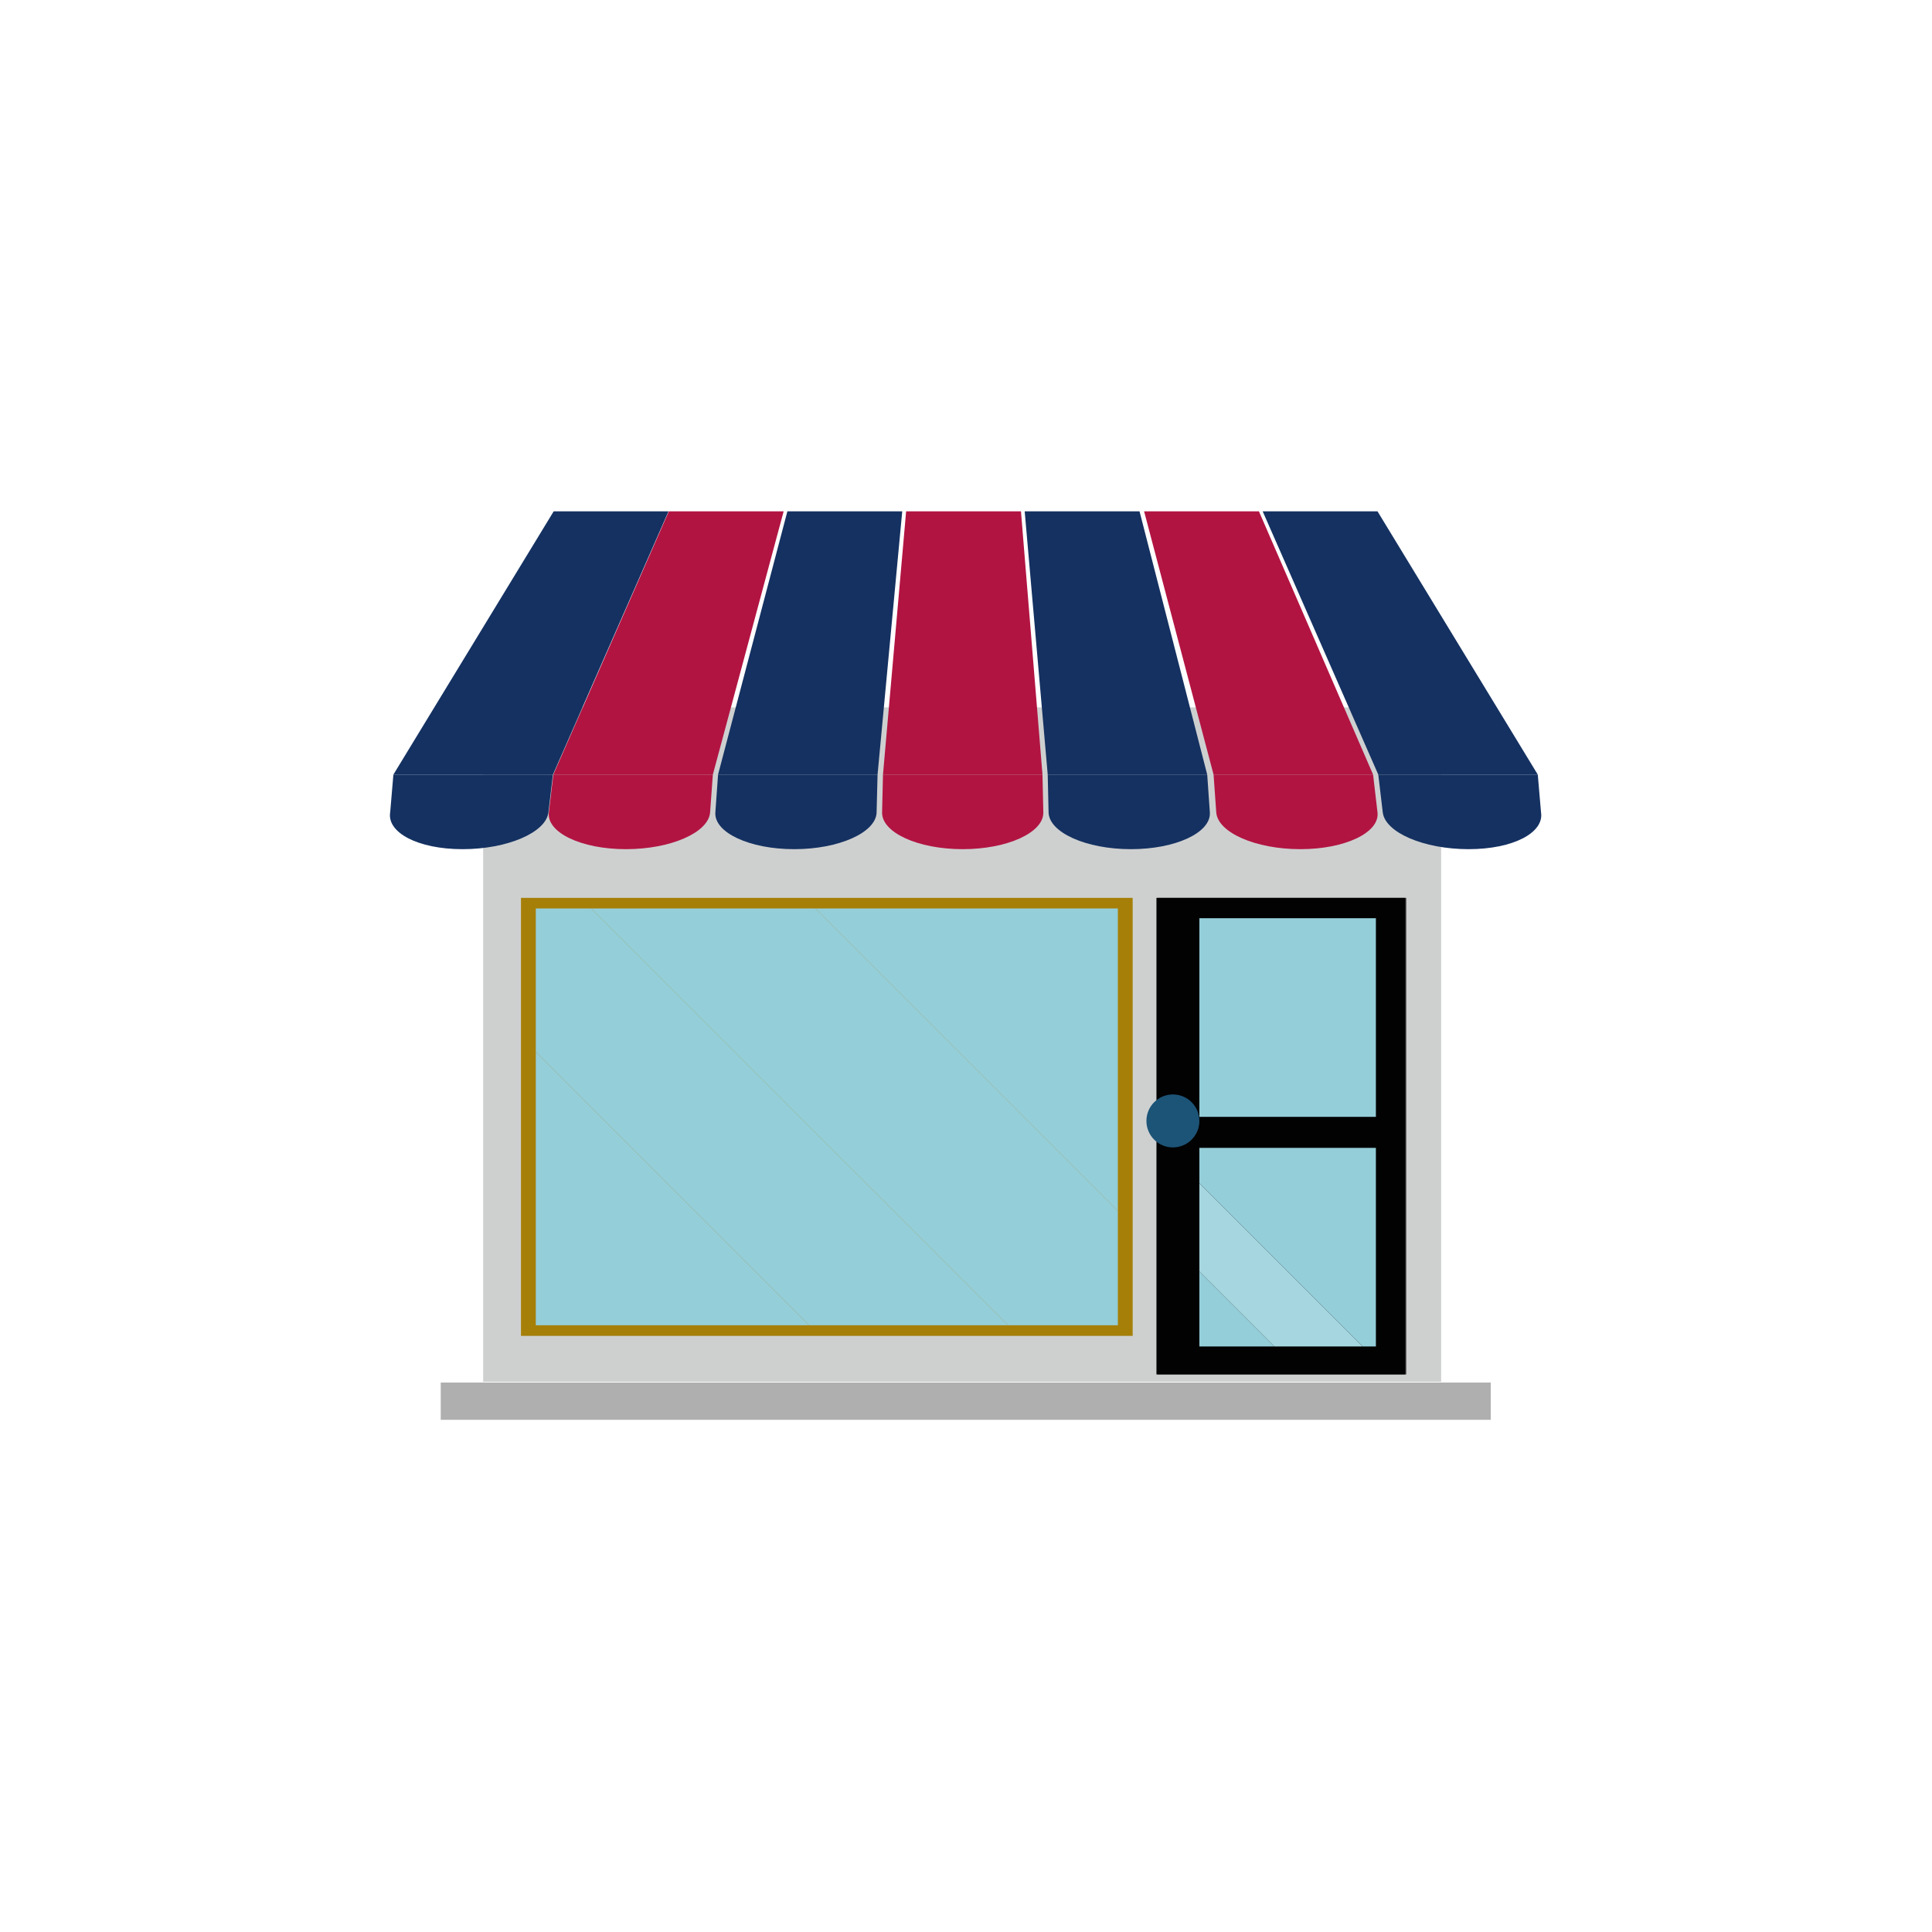 <?xml version="1.0" encoding="UTF-8"?> <svg xmlns="http://www.w3.org/2000/svg" xmlns:xlink="http://www.w3.org/1999/xlink" id="ezp3lHkVqoZ1" viewBox="0 0 150 150" shape-rendering="geometricPrecision" text-rendering="geometricPrecision"><style> #ezp3lHkVqoZ22 {animation: ezp3lHkVqoZ22_f_p 2000ms linear infinite normal forwards}@keyframes ezp3lHkVqoZ22_f_p { 0% {fill: #94ced9} 40% {fill: #143161} 55% {fill: #143161} 90% {fill: #b21442} 100% {fill: #b21442}} #ezp3lHkVqoZ24 {animation: ezp3lHkVqoZ24_f_p 2000ms linear infinite normal forwards}@keyframes ezp3lHkVqoZ24_f_p { 0% {fill: #94ced9} 40% {fill: #143161} 55% {fill: #143161} 90% {fill: #b21442} 100% {fill: #b21442}} #ezp3lHkVqoZ26_ts {animation: ezp3lHkVqoZ26_ts__ts 2000ms linear infinite normal forwards}@keyframes ezp3lHkVqoZ26_ts__ts { 0% {transform: translate(410.004px,391.827px) scale(1,1)} 30% {transform: translate(410.004px,391.827px) scale(0.5,1)} 60% {transform: translate(410.004px,391.827px) scale(1,1)} 100% {transform: translate(410.004px,391.827px) scale(1,1)}} </style><g transform="matrix(.473 0 0 0.473-85.218-96.216)"><rect width="157.25" height="110.705" rx="0" ry="0" transform="translate(259.472 319.528)" fill="#ced0d0"></rect><g><polygon points="308.795,287.351 289.946,287.351 270.991,330.561 297.174,330.561" fill="#b21442"></polygon><path d="M270.991,330.561l-.736,6.2c-.391,3.307,5.302,6.041,12.656,6.041s13.571-2.734,13.812-6.041l.452-6.2h-26.184Z" fill="#b21442"></path><polygon points="328.259,287.351 309.409,287.351 298.029,330.561 324.211,330.561" fill="#143161"></polygon><path d="M298.029,330.561l-.442,6.2c-.236,3.307,5.587,6.041,12.941,6.041v0c7.354,0,13.442-2.734,13.525-6.041l.157-6.2h-26.181Z" fill="#143161"></path><path d="M325.101,330.561l-.147,6.2c-.078,3.307,5.873,6.041,13.229,6.041s13.312-2.734,13.237-6.041l-.138-6.2h-26.181Z" fill="#b21442"></path><polygon points="347.75,287.351 328.899,287.351 325.101,330.561 351.281,330.561" fill="#b21442"></polygon><polygon points="367.212,287.351 348.361,287.351 352.14,330.561 378.32,330.561" fill="#143161"></polygon><path d="M352.14,330.561l.142,6.2c.081,3.307,6.162,6.041,13.519,6.041c7.354,0,13.181-2.734,12.952-6.041l-.432-6.2h-26.181Z" fill="#143161"></path><polygon points="386.811,287.351 367.961,287.351 379.363,330.561 405.548,330.561" fill="#b21442"></polygon><path d="M405.548,330.561h-26.185l.442,6.2c.238,3.307,6.45,6.041,13.804,6.041v0c7.354,0,13.053-2.734,12.664-6.041l-.725-6.2Z" fill="#b21442"></path><polygon points="406.273,287.351 387.425,287.351 406.401,330.561 432.582,330.561" fill="#143161"></polygon><path d="M432.582,330.561h-26.181l.734,6.2c.395,3.307,6.736,6.041,14.09,6.041c7.355,0,12.432-2.734,11.889-6.041l-.532-6.2Z" fill="#143161"></path><polygon points="289.896,287.351 271.047,287.351 244.737,330.561 270.919,330.561" fill="#143161"></polygon><path d="M244.737,330.561l-.527,6.2c-.544,3.307,4.53,6.041,11.884,6.041s13.698-2.734,14.089-6.041l.736-6.2h-26.182Z" fill="#143161"></path></g><polygon points="313.915,350.794 275.244,350.794 265.678,350.794 265.678,375.531 265.678,422.691 312.838,422.691 347.145,422.691 366.085,422.691 366.085,402.967 366.085,350.794" fill="#a67f09"></polygon><rect width="40.85" height="78.226" rx="0" ry="0" transform="translate(370.15 350.794)" fill="#4c4848"></rect><g><polygon id="ezp3lHkVqoZ22" points="268.112,352.536 268.112,376.074 312.985,420.949 345.629,420.949 277.214,352.536" fill="#94ced9"></polygon><polygon points="314.011,352.536 277.214,352.536 345.629,420.949 363.653,420.949 363.653,402.178" fill="#94ced9"></polygon><polygon id="ezp3lHkVqoZ24" points="363.653,352.536 314.011,352.536 363.653,402.178" fill="#94ced9"></polygon><polygon points="268.112,420.949 312.985,420.949 268.112,376.074" fill="#94ced9"></polygon></g><g id="ezp3lHkVqoZ26_ts" transform="translate(410.004,391.827) scale(1,1)"><g transform="translate(-410.165,-391.827)"><rect width="40.85" height="78.226" rx="0" ry="0" transform="translate(370.15 350.794)" fill="#020202"></rect><rect width="28.973" height="32.605" rx="0" ry="0" transform="translate(377.197 354.135)" fill="#94ced9"></rect><polygon points="377.197,424.435 389.503,424.435 377.197,412.129" fill="#94ced9"></polygon><polygon points="377.197,412.129 389.503,424.435 403.992,424.435 377.197,397.64" fill="#a6d6df"></polygon><polygon points="406.17,391.827 377.197,391.827 377.197,397.64 403.992,424.435 406.17,424.435" fill="#94ced9"></polygon><path d="M377.197,387.409c0,2.401-1.949,4.347-4.351,4.347-2.4,0-4.343-1.946-4.343-4.347c0-2.4,1.942-4.347,4.343-4.347c2.402,0,4.351,1.946,4.351,4.347Z" fill="#1c5477"></path></g></g><rect width="172.348" height="6.115" rx="0" ry="0" transform="translate(252.509 430.354)" fill="#afafaf"></rect></g></svg> 